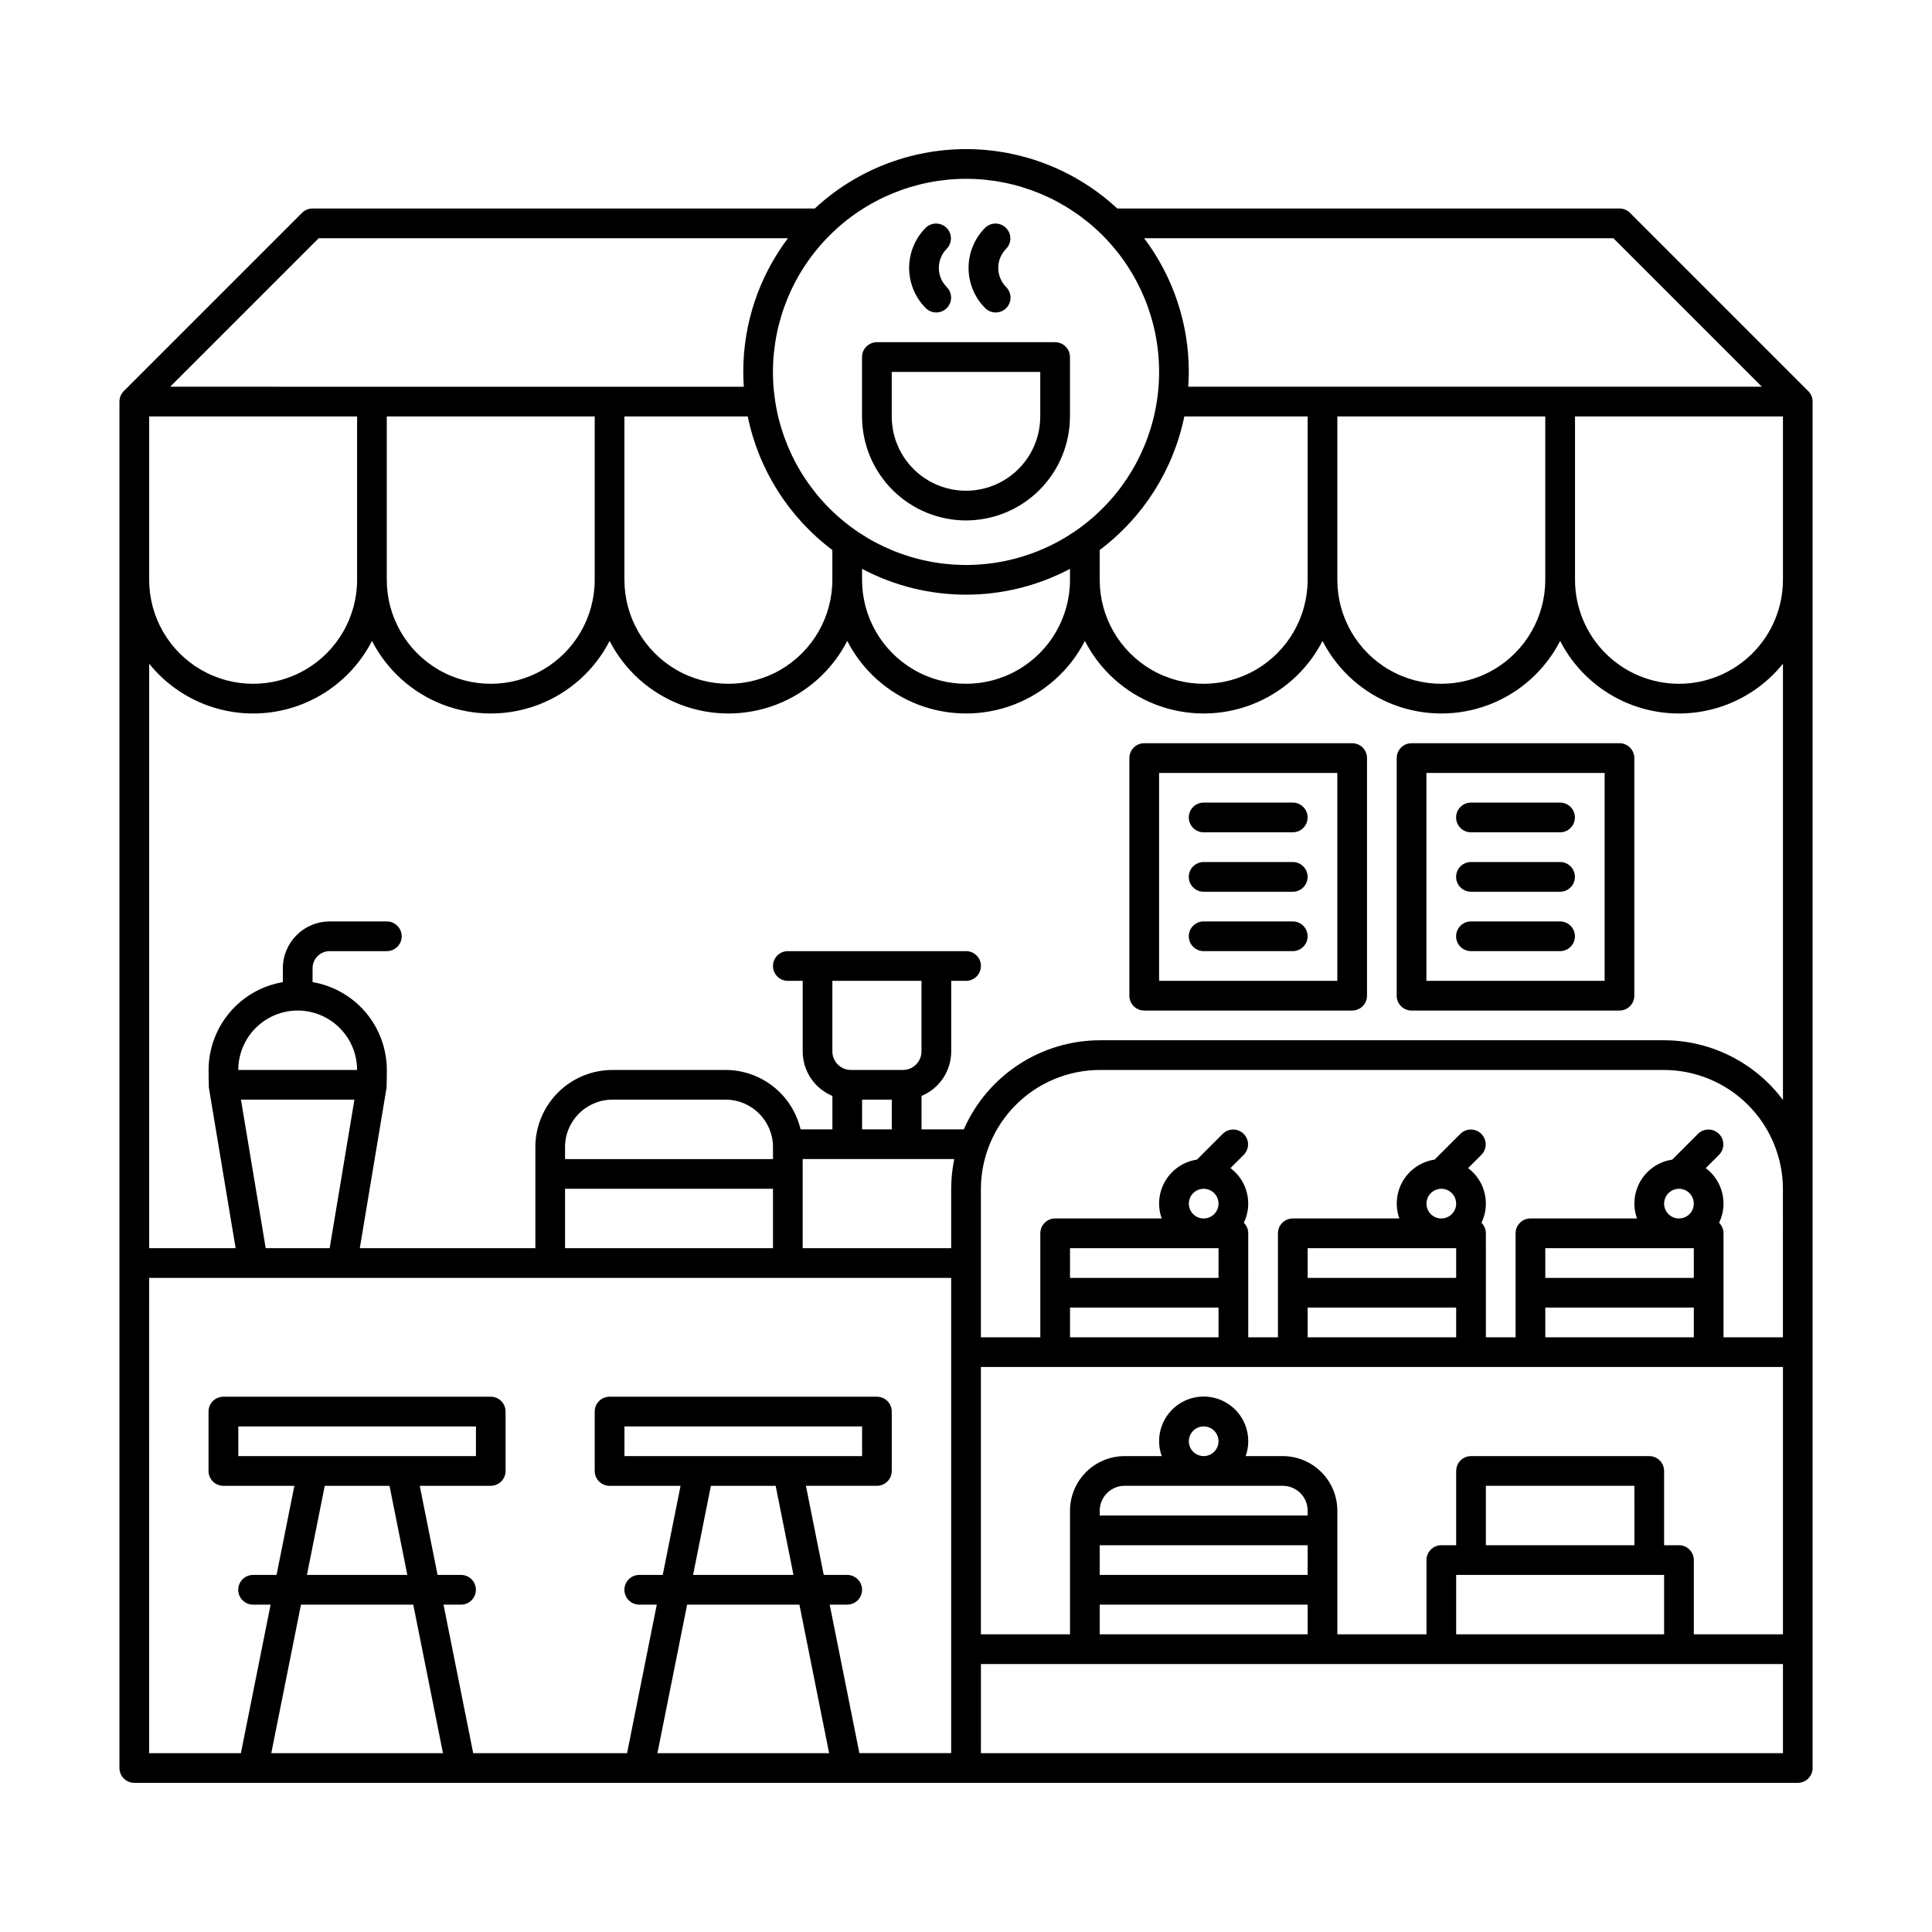 <?xml version="1.0" encoding="UTF-8"?>
<!-- Uploaded to: ICON Repo, www.svgrepo.com, Generator: ICON Repo Mixer Tools -->
<svg fill="#000000" width="800px" height="800px" version="1.1" viewBox="144 144 512 512" xmlns="http://www.w3.org/2000/svg">
 <g>
  <path d="m623.2 247.64-47.23-47.23c-0.738-0.738-1.738-1.152-2.781-1.152h-133.1c-10.895-10.121-25.215-15.742-40.082-15.742-14.871 0-29.191 5.621-40.086 15.742h-133.1c-1.043 0-2.043 0.414-2.781 1.152l-47.23 47.23v0.004c-0.742 0.734-1.156 1.738-1.156 2.781v362.11c0 1.043 0.414 2.047 1.152 2.785s1.742 1.152 2.785 1.152h440.83c1.047 0 2.047-0.414 2.785-1.152s1.152-1.742 1.152-2.785v-362.11c0-1.047-0.414-2.047-1.156-2.785zm-12.281-1.152h-152.02c0.086-1.305 0.145-2.613 0.145-3.938v0.004c0.012-12.781-4.144-25.219-11.84-35.426h124.35zm-364.42 7.875h55.105v43.297c0 9.84-5.25 18.938-13.777 23.859-8.523 4.922-19.027 4.922-27.551 0-8.523-4.922-13.777-14.02-13.777-23.859zm62.977 0h32.68c2.906 14.137 10.883 26.727 22.426 35.391v7.906c0 9.84-5.25 18.938-13.777 23.859-8.523 4.922-19.027 4.922-27.551 0-8.523-4.922-13.777-14.02-13.777-23.859zm62.977 40.387c17.234 9.125 37.871 9.125 55.105 0v2.91c0 9.84-5.25 18.938-13.777 23.859-8.523 4.922-19.027 4.922-27.551 0-8.523-4.922-13.777-14.02-13.777-23.859zm62.977-4.996c11.547-8.664 19.523-21.254 22.43-35.391h32.676v43.297c0 9.84-5.254 18.938-13.777 23.859-8.523 4.922-19.027 4.922-27.551 0-8.523-4.922-13.777-14.02-13.777-23.859zm62.977-35.391h55.105v43.297c0 9.84-5.254 18.938-13.777 23.859-8.523 4.922-19.027 4.922-27.551 0-8.527-4.922-13.777-14.02-13.777-23.859zm-98.398-62.977c13.57 0 26.582 5.391 36.18 14.984 9.598 9.598 14.988 22.613 14.988 36.184 0 13.57-5.391 26.586-14.988 36.18-9.598 9.598-22.609 14.988-36.18 14.988s-26.586-5.391-36.184-14.988c-9.594-9.594-14.984-22.609-14.984-36.18 0.016-13.566 5.41-26.574 15.004-36.164 9.59-9.594 22.598-14.988 36.164-15.004zm-171.55 15.742h124.36c-7.699 10.207-11.855 22.645-11.844 35.426 0 1.324 0.059 2.633 0.145 3.938l-152.02-0.004zm-44.926 47.234h55.102v43.297c0 9.84-5.25 18.938-13.773 23.859-8.527 4.922-19.027 4.922-27.555 0-8.523-4.922-13.773-14.02-13.773-23.859zm0 228.29h212.54v125.95h-24.324l-7.871-39.359h4.644c2.172 0 3.934-1.762 3.934-3.934 0-2.176-1.762-3.938-3.934-3.938h-6.219l-4.723-23.617h18.812c1.043 0 2.043-0.414 2.781-1.152 0.738-0.738 1.156-1.738 1.156-2.781v-15.746c0-1.043-0.418-2.043-1.156-2.781-0.738-0.738-1.738-1.152-2.781-1.152h-70.848c-2.176 0-3.938 1.762-3.938 3.934v15.746c0 1.043 0.414 2.043 1.152 2.781s1.742 1.152 2.785 1.152h18.816l-4.723 23.617h-6.223c-2.172 0-3.938 1.762-3.938 3.938 0 2.172 1.766 3.934 3.938 3.934h4.644l-7.871 39.359h-40.777l-7.871-39.359h4.644c2.172 0 3.934-1.762 3.934-3.934 0-2.176-1.762-3.938-3.934-3.938h-6.219l-4.723-23.617h18.812c1.043 0 2.043-0.414 2.781-1.152s1.152-1.738 1.152-2.781v-15.746c0-1.043-0.414-2.043-1.152-2.781s-1.738-1.152-2.781-1.152h-70.848c-2.176 0-3.938 1.762-3.938 3.934v15.746c0 1.043 0.414 2.043 1.152 2.781 0.738 0.738 1.738 1.152 2.785 1.152h18.812l-4.723 23.617h-6.219c-2.176 0-3.938 1.762-3.938 3.938 0 2.172 1.762 3.934 3.938 3.934h4.644l-7.871 39.359h-24.324zm39.359-70.848v-0.004c4.172 0.008 8.176 1.668 11.125 4.617 2.953 2.953 4.613 6.953 4.617 11.129h-31.488c0.008-4.176 1.668-8.176 4.617-11.129 2.953-2.949 6.953-4.609 11.129-4.617zm15.035 23.617-6.559 39.359-16.953-0.004-6.559-39.359zm158.96 15.742c-0.539 2.617-0.809 5.281-0.809 7.953v15.66h-39.359v-23.613zm-8.68-47.234v18.707c-0.004 2.711-2.203 4.906-4.91 4.91h-13.797c-2.711-0.004-4.906-2.199-4.91-4.91v-18.707zm-15.742 31.488h7.871v7.871h-7.871zm244.03 62.977h-15.746v-27.551c0-1.051-0.418-2.055-1.164-2.793 2.438-5.055 0.953-11.129-3.543-14.488l3.551-3.551v-0.004c1.492-1.543 1.473-3.996-0.047-5.516-1.52-1.52-3.973-1.539-5.519-0.047l-6.867 6.867c-3.481 0.516-6.547 2.57-8.355 5.59-1.809 3.019-2.168 6.691-0.98 10.004h-28.242c-2.172 0-3.934 1.762-3.934 3.938v27.551h-7.871l-0.004-27.551c0.004-1.051-0.418-2.055-1.164-2.793 2.438-5.055 0.953-11.129-3.543-14.488l3.551-3.551v-0.004c1.492-1.543 1.473-3.996-0.047-5.516-1.52-1.52-3.973-1.539-5.516-0.047l-6.867 6.867h-0.004c-3.481 0.516-6.547 2.57-8.355 5.59s-2.168 6.691-0.98 10.004h-28.242c-2.172 0-3.934 1.762-3.934 3.938v27.551h-7.871l-0.004-27.551c0.004-1.051-0.418-2.055-1.164-2.793 2.438-5.055 0.953-11.129-3.543-14.488l3.551-3.551v-0.004c1.492-1.543 1.473-3.996-0.047-5.516-1.52-1.52-3.973-1.539-5.516-0.047l-6.867 6.867h-0.004c-3.481 0.516-6.547 2.57-8.355 5.59-1.809 3.019-2.168 6.691-0.98 10.004h-28.242c-2.172 0-3.934 1.762-3.934 3.938v27.551h-15.746v-39.277c0.012-8.371 3.34-16.395 9.258-22.312 5.918-5.918 13.945-9.25 22.316-9.258h149.4-0.004c8.371 0.008 16.395 3.34 22.316 9.258 5.918 5.918 9.246 13.941 9.258 22.312zm-39.359 55.105h-39.363v-15.746h39.359zm7.871 7.871v15.742h-55.105v-15.742zm3.938-7.871h-3.938v-19.68c0-1.047-0.414-2.047-1.152-2.785-0.738-0.738-1.742-1.152-2.785-1.152h-47.23c-2.176 0-3.938 1.762-3.938 3.938v19.68h-3.938c-2.172 0-3.934 1.762-3.934 3.934v19.68h-23.617v-32.766c-0.004-3.836-1.531-7.512-4.242-10.223-2.711-2.711-6.387-4.238-10.223-4.242h-9.84c1.293-3.617 0.746-7.637-1.465-10.773-2.215-3.141-5.812-5.008-9.652-5.008-3.844 0-7.441 1.867-9.656 5.008-2.211 3.137-2.758 7.156-1.465 10.773h-9.84c-3.836 0.004-7.512 1.531-10.223 4.242-2.711 2.711-4.238 6.387-4.242 10.223v32.766h-23.617v-70.848h212.55v70.848h-23.617v-19.68c0-1.043-0.414-2.043-1.152-2.781-0.738-0.738-1.738-1.152-2.785-1.152zm-129.89-27.555c0-1.59 0.957-3.027 2.43-3.633 1.469-0.609 3.164-0.273 4.289 0.852s1.461 2.82 0.852 4.289c-0.609 1.473-2.043 2.43-3.633 2.43-2.176 0-3.938-1.762-3.938-3.938zm24.895 11.809c3.641 0.008 6.586 2.953 6.594 6.594v1.281h-55.105v-1.281c0.008-3.641 2.953-6.586 6.594-6.594zm-48.512 15.746h55.105v7.871h-55.105zm0 15.742h55.105v7.871h-55.105zm23.617-106.27v0.004c0-1.594 0.957-3.027 2.43-3.637 1.469-0.609 3.164-0.273 4.289 0.852s1.461 2.82 0.852 4.289c-0.609 1.473-2.043 2.43-3.633 2.43-2.176 0-3.938-1.762-3.938-3.934zm7.871 11.809v7.871l-39.359 0.004v-7.871zm-39.359 15.742h39.359v7.871l-39.359 0.004zm94.465-27.551v0.004c0-1.594 0.957-3.027 2.43-3.637 1.469-0.609 3.164-0.273 4.289 0.852s1.461 2.82 0.852 4.289c-0.609 1.473-2.043 2.43-3.637 2.43-2.172 0-3.934-1.762-3.934-3.934zm7.871 11.809v7.871l-39.359 0.004v-7.871zm-39.359 15.742h39.359v7.871l-39.359 0.004zm94.465-27.551v0.004c0-1.594 0.957-3.027 2.43-3.637 1.469-0.609 3.164-0.273 4.289 0.852s1.461 2.82 0.852 4.289c-0.609 1.473-2.043 2.43-3.637 2.43-2.172 0-3.934-1.762-3.934-3.934zm7.871 11.809v7.871l-39.359 0.004v-7.871zm-39.359 15.742h39.359v7.871l-39.359 0.004zm-204.67-39.355h-55.105v-3.195c0.008-6.926 5.621-12.543 12.551-12.551h30c6.93 0.008 12.543 5.625 12.555 12.551zm-55.105 7.871h55.105v15.742h-55.105zm15.742 70.848v-7.871h62.977v7.871zm40.07 7.871 4.723 23.617h-26.609l4.723-23.617zm6.297 31.488 7.871 39.359h-45.5l7.871-39.359zm-148.7-39.359v-7.871h62.977v7.871zm40.07 7.871 4.723 23.617h-26.609l4.723-23.617zm6.297 31.488 7.871 39.359h-45.5l7.871-39.359zm150.43 39.359v-23.613h212.55v23.617zm212.55-173.1c-7.441-9.957-19.141-15.824-31.574-15.824h-149.4c-7.664 0.008-15.156 2.246-21.566 6.441-6.414 4.191-11.469 10.16-14.547 17.172h-11.203v-8.855c4.762-1.984 7.863-6.637 7.871-11.797v-18.707h3.938c2.172 0 3.934-1.762 3.934-3.934 0-2.176-1.762-3.938-3.934-3.938h-47.234c-2.172 0-3.934 1.762-3.934 3.938 0 2.172 1.762 3.934 3.934 3.934h3.938v18.707c0.004 5.16 3.109 9.812 7.871 11.797v8.855h-8.434c-1.059-4.473-3.594-8.461-7.199-11.32-3.602-2.856-8.062-4.414-12.664-4.422h-30c-5.414 0.008-10.605 2.16-14.434 5.988-3.828 3.828-5.984 9.02-5.988 14.434v26.809h-46.523l7.109-42.648h-0.012c0.035-0.211 0.066-4.582 0.066-4.582h-0.004c-0.008-5.578-1.984-10.973-5.586-15.234-3.602-4.258-8.594-7.109-14.094-8.047v-3.68c0-2.5 2.027-4.527 4.527-4.527h15.152c2.176 0 3.938-1.762 3.938-3.938 0-2.172-1.762-3.934-3.938-3.934h-15.152c-6.844 0.008-12.391 5.555-12.398 12.398v3.68c-5.5 0.938-10.488 3.785-14.09 8.047-3.602 4.262-5.582 9.656-5.59 15.234 0 0 0.031 4.371 0.066 4.582h-0.012l7.109 42.648h-22.906v-154.89c7.512 9.332 19.238 14.227 31.156 13.008s22.41-8.383 27.883-19.043c3.984 7.758 10.691 13.773 18.836 16.891 8.148 3.113 17.156 3.113 25.301 0 8.148-3.117 14.855-9.133 18.84-16.891 3.984 7.758 10.691 13.773 18.836 16.891 8.148 3.113 17.156 3.113 25.301 0 8.145-3.117 14.855-9.133 18.84-16.891 3.984 7.758 10.691 13.773 18.836 16.891 8.145 3.113 17.156 3.113 25.301 0 8.145-3.117 14.855-9.133 18.84-16.891 3.984 7.758 10.691 13.773 18.836 16.891 8.145 3.113 17.156 3.113 25.301 0 8.145-3.117 14.855-9.133 18.836-16.891 3.984 7.758 10.695 13.773 18.84 16.891 8.145 3.113 17.156 3.113 25.301 0 8.145-3.117 14.852-9.133 18.836-16.891 5.473 10.66 15.965 17.824 27.883 19.043 11.918 1.219 23.645-3.676 31.16-13.008zm-27.555-110.29c-7.305-0.008-14.305-2.914-19.473-8.078-5.164-5.168-8.07-12.168-8.078-19.473v-43.297h55.105v43.297c-0.008 7.305-2.914 14.305-8.082 19.473-5.164 5.164-12.168 8.07-19.473 8.078z"/>
  <path d="m400 281.92c7.305-0.008 14.305-2.914 19.473-8.078 5.164-5.164 8.07-12.168 8.078-19.473v-15.746c0-1.043-0.414-2.043-1.152-2.781-0.738-0.738-1.738-1.152-2.785-1.152h-47.23c-2.176 0-3.938 1.762-3.938 3.934v15.746c0.008 7.305 2.914 14.309 8.082 19.473 5.164 5.164 12.168 8.07 19.473 8.078zm-19.68-39.359h39.359v11.809c0 7.031-3.754 13.527-9.84 17.043-6.09 3.516-13.594 3.516-19.68 0-6.09-3.516-9.84-10.012-9.84-17.043z"/>
  <path d="m392.12 226.81c1.594 0 3.027-0.957 3.637-2.43 0.609-1.469 0.273-3.16-0.852-4.289-2.805-2.812-2.805-7.363 0-10.176 1.492-1.547 1.469-4-0.051-5.519-1.516-1.516-3.973-1.539-5.516-0.047-2.82 2.828-4.406 6.66-4.406 10.656 0 3.992 1.586 7.824 4.406 10.652 0.738 0.738 1.738 1.156 2.781 1.152z"/>
  <path d="m407.87 226.81c1.59 0 3.027-0.957 3.637-2.43 0.605-1.469 0.27-3.16-0.855-4.289-2.805-2.812-2.805-7.363 0-10.176 1.492-1.547 1.473-4-0.047-5.519-1.52-1.516-3.973-1.539-5.519-0.047-2.82 2.828-4.406 6.66-4.406 10.656 0 3.992 1.586 7.824 4.406 10.652 0.738 0.738 1.742 1.156 2.785 1.152z"/>
  <path d="m502.34 340.96h-55.105c-2.172 0-3.938 1.762-3.938 3.938v62.977c0 1.043 0.418 2.043 1.156 2.781 0.738 0.738 1.738 1.152 2.781 1.152h55.105c1.043 0 2.043-0.414 2.781-1.152 0.738-0.738 1.152-1.738 1.152-2.781v-62.977c0-1.043-0.414-2.047-1.152-2.785-0.738-0.738-1.738-1.152-2.781-1.152zm-3.938 62.977h-47.23v-55.102h47.23z"/>
  <path d="m462.98 364.57h23.617-0.004c2.176 0 3.938-1.762 3.938-3.938 0-2.172-1.762-3.934-3.938-3.934h-23.613c-2.176 0-3.938 1.762-3.938 3.934 0 2.176 1.762 3.938 3.938 3.938z"/>
  <path d="m462.98 380.32h23.617-0.004c2.176 0 3.938-1.766 3.938-3.938 0-2.176-1.762-3.938-3.938-3.938h-23.613c-2.176 0-3.938 1.762-3.938 3.938 0 2.172 1.762 3.938 3.938 3.938z"/>
  <path d="m462.98 396.06h23.617-0.004c2.176 0 3.938-1.762 3.938-3.938 0-2.172-1.762-3.934-3.938-3.934h-23.613c-2.176 0-3.938 1.762-3.938 3.934 0 2.176 1.762 3.938 3.938 3.938z"/>
  <path d="m573.18 340.96h-55.105c-2.172 0-3.934 1.762-3.934 3.938v62.977c0 1.043 0.414 2.043 1.152 2.781 0.738 0.738 1.738 1.152 2.781 1.152h55.105c1.043 0 2.043-0.414 2.781-1.152 0.738-0.738 1.152-1.738 1.152-2.781v-62.977c0-1.043-0.414-2.047-1.152-2.785-0.738-0.738-1.738-1.152-2.781-1.152zm-3.938 62.977h-47.23v-55.102h47.23z"/>
  <path d="m533.82 364.57h23.617-0.004c2.176 0 3.938-1.762 3.938-3.938 0-2.172-1.762-3.934-3.938-3.934h-23.613c-2.176 0-3.938 1.762-3.938 3.934 0 2.176 1.762 3.938 3.938 3.938z"/>
  <path d="m533.82 380.32h23.617-0.004c2.176 0 3.938-1.766 3.938-3.938 0-2.176-1.762-3.938-3.938-3.938h-23.613c-2.176 0-3.938 1.762-3.938 3.938 0 2.172 1.762 3.938 3.938 3.938z"/>
  <path d="m533.82 396.06h23.617-0.004c2.176 0 3.938-1.762 3.938-3.938 0-2.172-1.762-3.934-3.938-3.934h-23.613c-2.176 0-3.938 1.762-3.938 3.934 0 2.176 1.762 3.938 3.938 3.938z"/>
 </g>
</svg>